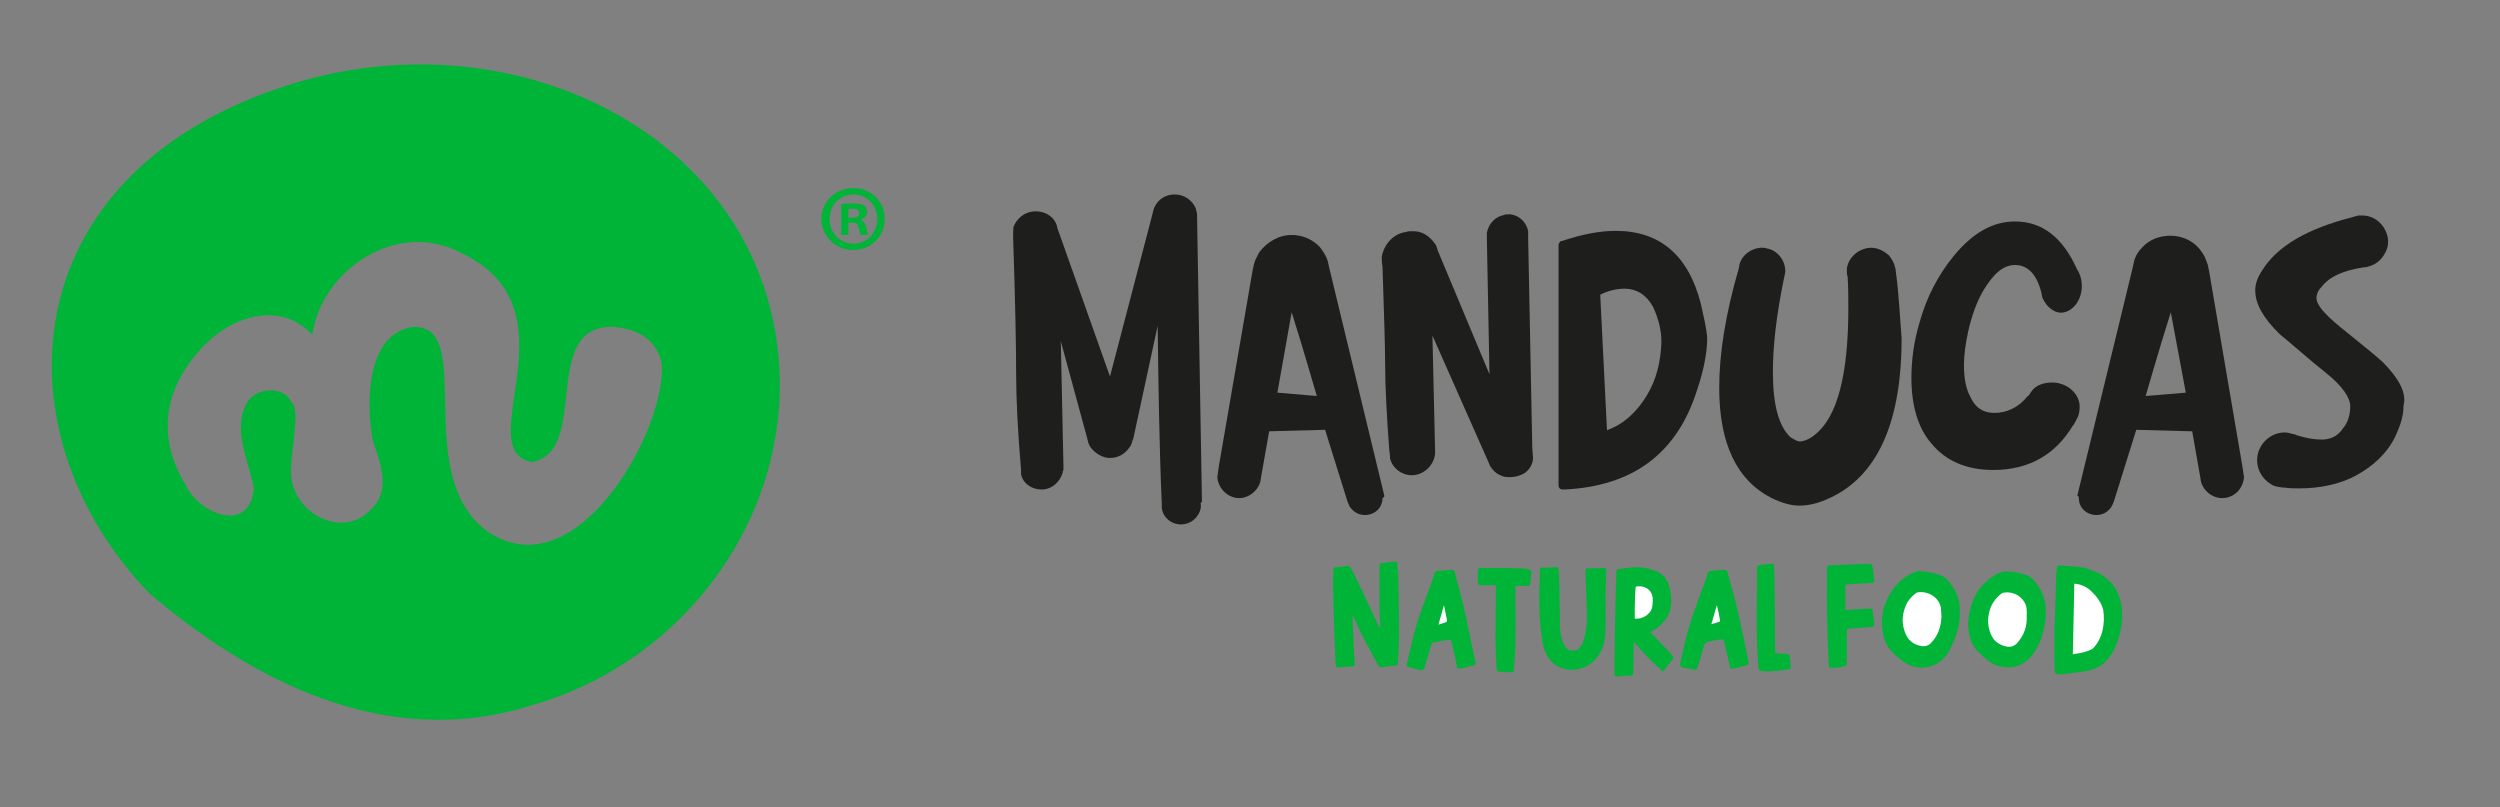 <?xml version="1.0" encoding="utf-8"?>
<!-- Generator: Adobe Illustrator 26.4.1, SVG Export Plug-In . SVG Version: 6.00 Build 0)  -->
<svg version="1.1" id="Capa_1" xmlns="http://www.w3.org/2000/svg" xmlns:xlink="http://www.w3.org/1999/xlink" x="0px" y="0px"
	 viewBox="0 0 666 215" style="enable-background:new 0 0 666 215;" xml:space="preserve">
<rect x="0" y="0" width="666" height="215" fill="#808080" stroke="none"/>
<style type="text/css">
	.st0{fill:#00B438;}
	.st1{fill:#1E1E1C;}
	.st2{fill:#FFFFFF;}
</style>
<path class="st0" d="M205,81.4C191.5,30.5,131,4.8,75.7,23c-73,23.9-76.6,92.6-36,135c26.4,22.4,62.3,42.4,101.9,29.9
	C187.9,174.7,217.1,127.3,205,81.4z M129.9,141.6c-20.7-15-2.8-55.2-19.9-54.5c-12.5,1.8-12.5,20.3-10.7,30.3
	c2.1,6.1,5,13.5-0.7,18.5c-7.1,7.5-19.6,1.4-21-8.5c-0.7-5.7,2.8-18.2,0-20.3c-2.1-4.6-10-3.9-12.1,0.7c-3.6,7.1,1.1,15.7,2.1,22.4
	c-1.1,12.1-14.6,6.8-18.2-1.1c-8.2-13.5-5.3-26.7,5.3-37.4c7.8-7.8,20.3-11.4,28.5-2.5c2.5-17.5,22.8-31,39.9-21.7
	c31.3,15,1.8,52,18.5,55.6c16-2.8,1.8-37,22.1-36c6.8,0.7,11,3.6,12.5,9.3C178.3,112.7,154.1,158,129.9,141.6z"/>
<path class="st1" d="M320.2,133.8l-1.3-76c0,0,0,0,0-0.2s0-0.2,0-0.4c0-0.4-0.2-1.1-0.4-1.8c-0.9-2-2.9-3.6-5.6-3.6
	c-2.9,0-5.3,2-5.8,4.9l-11.4,43.6l-14-39.5c-0.4-2.7-2.9-4.5-5.8-4.5c-2.9,0-5.3,2-6,4.5c0.2,0.2,0,0.4,0,0.9s0,1.1,0,1.6
	c0.6,17.9,0.8,29.9,0.8,36.4c0,6.2,0.4,14.9,1.3,25.4c0,0.4,0,0.7,0,1.1s0.2,0.9,0.4,1.3c0.9,1.8,2.9,2.9,5.1,2.9
	c2.7,0,4.9-2,5.6-4.5c0-0.2,0-0.4,0.2-0.7v-1.1l-0.7-33.2l7.1,26.1c0,0.4,0.2,0.4,0.2,0.9c0.2,0.4,0.4,1.1,0.9,1.6
	c1.1,1.3,2.9,2.5,4.9,2.5c2.2,0,4-1.1,5.1-2.7c0.4-0.4,0.7-1.1,0.9-2l0.2-0.4l6.5-30.1c0.2,15.4,0.4,31.2,1.1,47.5
	c0,0.4,0,0.4,0,0.9c0,0.4,0.2,1.1,0.4,1.6c0.9,1.8,2.7,2.9,4.7,2.9c2.7,0,4.9-2,5.3-4.5v-1.4H320.2z"/>
<path class="st1" d="M368.8,132.2l-0.2-0.9l-14.5-60l-0.4-1.8c-0.4-1.3-1.3-2.7-2.2-3.8c-2-2-4.5-3.1-7.4-3.1c-3.6,0-6.7,2-8.7,4.7
	c-0.4,0.9-1.1,2-1.3,2.9l-0.4,1.8l-9,52.2l-0.4,2.9c0.2,3.1,2.9,5.6,5.8,5.6c2.9,0,5.6-2.5,5.8-5.3l2.2-12.5l14.9-0.4l6,19.2
	l0.4,0.9c0,0.2,0.2,0.4,0.2,0.4c0.9,1.3,2.2,2.2,4,2.2c2.7,0,4.7-2,4.7-4.5C368.8,132.4,368.8,132.2,368.8,132.2z M340.3,104.6
	l3.8-21.4c3.6,11.4,5.6,18.7,6.7,22.3L340.3,104.6z"/>
<path class="st1" d="M553.8,132.7c0,2.7,2.2,4.5,4.7,4.5c1.8,0,3.1-0.9,4-2.2c0-0.2,0.2-0.4,0.2-0.4l0.4-0.9l6-19.2l14.9,0.4
	l2.2,12.5c0.2,2.9,2.9,5.3,5.8,5.3c3.1,0,5.6-2.5,5.8-5.6l-0.4-2.7l-8.9-52.2l-0.4-1.8c-0.4-1.1-0.7-2-1.3-2.9
	c-1.8-2.9-4.9-4.7-8.7-4.7c-2.9,0-5.6,1.1-7.4,3.1c-1.1,1.1-1.8,2.2-2.2,3.8l-0.4,1.8l-14.5,59.7l-0.2,0.9
	C553.8,132.2,553.8,132.4,553.8,132.7z M571.6,105.5c1.1-3.6,3.1-10.9,6.7-22.3l4,21.4L571.6,105.5z"/>
<path class="st1" d="M408.2,119.3l-1.1-55.9v-1.8c-0.4-2.2-2.2-4.2-4.7-4.5c-0.2,0-0.4,0-0.7,0c-0.4,0-0.7,0-1.1,0.2
	c-2.2,0.4-4,2.2-4.5,4.7v1.6l0.7,36.1l-13.8-33l-0.4-1.3c-1.3-2-3.1-3.6-5.6-3.8c-0.4,0-0.7,0-1.1,0c-0.4,0-0.9,0-1.3,0.2
	c-3.3,0.4-5.8,3.1-6.5,6.5c0,0.9,0,1.8,0.2,2.7c0.4,12.7,0.7,21.4,0.7,25.9c0,6,0.4,13.6,1.1,23c0,0.4,0.2,1.1,0.2,1.8
	c0,0.2,0,0.2,0,0.4c0.7,2.7,3.1,4.5,5.8,4.5c3.1,0,5.8-2.5,6.2-5.6c0-0.2,0-0.2,0-0.4v-0.7l-0.7-30.5l14.7,33.2l0.7,1.6
	c0.7,1.1,1.6,2,2.9,2.5c0.7,0.4,1.6,0.4,2.5,0.4c1.3,0,2.7-0.4,3.8-1.1c1.3-0.9,2.2-2.5,2.2-4L408.2,119.3z"/>
<path class="st1" d="M505,72c0-0.4,0-0.4-0.2-0.9c-0.2-1.1-0.9-2.2-1.6-3.1c-1.3-1.1-2.9-2-4.7-2c-1.3,0-2.5,0.4-3.6,1.1
	c-1.6,1.1-2.7,2.7-2.9,4.5c0,0.2,0,0.4,0,0.7c0,0.4,0,0.9,0.2,1.3c0.2,2.9,0.2,5.8,0.2,8.5c0,17.6-2.9,29-8.9,33.7
	c-1.3,1.1-2.9,1.8-4,1.8c-0.7,0-1.3-0.4-2.5-1.1c-3.1-2.9-4.7-8.5-4.7-17.4c0-6.9,0.9-14.9,2.9-24.7c0.2-0.7,0.2-1.1,0.4-2v-0.2
	c0-2.9-2.2-5.6-4.9-6c-0.4-0.2-0.9-0.2-1.3-0.2c-0.2,0-0.4,0-0.4,0c-2.5,0.2-4.5,1.8-5.3,3.6c-0.2,0.4-0.4,1.1-0.4,1.6
	c-3.6,12.3-5.3,23-5.3,32.1c0,14.9,4.7,24.7,14,29.4c2.7,1.3,5.1,2,7.4,2c2.9,0,6-0.9,9.4-2.7c11.8-6.2,17.8-20.3,17.8-41.9
	C506.1,84.3,505.9,78.5,505,72z"/>
<path class="st1" d="M546.7,101.9c-2.2,0-4.5,0.7-5.6,2.5c-0.4,0.4-0.4,0.9-0.9,1.1c-2.5,3.1-5.6,4.5-8.9,4.5
	c-2.9,0-5.1-1.3-6.5-4.5c-1.1-2-1.6-4.9-1.6-8.2c0-2.7,0.4-5.6,1.1-8.9c0.9-4,2.2-7.8,4-10.9c2.7-4.5,5.3-6.9,8.5-6.9
	s5.6,2.2,6.9,6.9c0.2,0.4,0.2,1.1,0.4,1.8c0,0.2,0.2,0.4,0.2,0.4c0.9,2,2.9,3.6,4.7,3.6c2.9,0,5.6-3.1,5.6-7.1
	c0-1.6-0.4-3.1-1.3-4.5C549.5,63.2,544,59,536.8,59c-6,0-11.4,3.1-16.5,9.4c-4,4.9-7.1,10.9-8.9,17.4c-1.6,5.3-2.2,10.3-2.2,14.9
	c0,7.4,1.8,13.4,5.3,17.4c3.8,4.7,9.4,7.1,16.5,7.1c9.4,0,16.5-4,21.2-11.8l0.2-0.2c0.9-1.6,1.6-2.7,1.6-4.5
	C554.3,105.2,550.9,101.9,546.7,101.9z"/>
<path class="st1" d="M634.9,96.6c-1.1-1.1-4.9-4.2-11.6-9.6c-4-3.3-6.2-5.8-6.2-7.6c0-0.9,0.4-2,1.3-2.9c2.2-2.9,6-4.5,11.4-5.3
	c0.4,0,0.7,0,1.1-0.2c1.8-0.4,3.3-1.6,4.2-3.1c0.7-1.1,1.1-2.2,1.1-3.6c0-1.1-0.4-2.5-1.1-3.6c-1.3-2-3.3-3.3-5.8-3.3
	c-0.4,0-0.7,0-1.1,0c-0.4,0.2-0.9,0.2-1.3,0.4c-12.3,3.1-20.3,7.8-24.3,14.3c-1.3,2-1.8,3.6-1.8,5.3c0,3.6,2.2,7.4,6.5,11.6
	c4,3.3,8,6.9,12.3,10.3c4.5,3.6,6.5,6.7,6.5,8.9c0,2.5-0.7,4.5-2,6c-1.3,2-3.3,2.9-5.6,2.9c-2,0-4.2-0.4-6.5-1.1
	c-0.4-0.2-0.9-0.4-1.3-0.4c-0.7-0.2-1.3-0.4-2-0.4c-4,0-7.4,3.3-7.4,7.4c0,3.1,2,5.8,4.7,6.9c0.9,0.2,1.8,0.4,2.7,0.4
	c1.3,0.2,2.5,0.2,3.8,0.2c5.6,0,10.7-1.1,14.9-3.3c4.7-2.5,8.5-6,10.7-10.5c1.3-2.9,2.2-5.3,2.2-8.2
	C641.2,104.6,639,100.8,634.9,96.6z"/>
<path class="st1" d="M453.1,80.9c-3.3-12.9-10.9-19.4-22.7-19.4c-4.2,0-8.9,0.9-14.3,2.7h-0.2c-0.4,0.2-0.7,0.7-0.7,1.1v0.2v63.6
	v0.2c0,0.7,0.4,1.1,1.3,1.1c0.2,0,0.2,0,0.4,0c18.1-0.9,29.9-9.6,35.2-26.5c1.8-5.3,2.7-10,2.7-14C454.6,87.4,453.9,84.5,453.1,80.9
	z M438.8,105.2c-2.7,4.5-6.2,7.8-10.7,9.4l-1.8-36.1c2.2-1.1,4.5-1.6,6.5-1.6c3.1,0,5.8,1.6,7.6,4.9c1.3,2.9,2.2,5.8,2.2,9.4
	C442.4,96.6,441.2,101.2,438.8,105.2z"/>
<g>
	<g>
		<g>
			<path class="st0" d="M372.4,176.7c0,0.4-0.2,0.6-0.6,0.6c-1.1,0.1-2.2,0.2-3.4,0.4c-0.7,0.1-1.1-0.1-1.4-0.7
				c-2.2-4.3-4.7-8.4-6.5-12.9c0-0.1-0.1-0.1-0.2-0.4c0.1,2.7,0.2,5.2,0.3,7.8c0,1.2,0.1,2.4,0.2,3.6c0,0.6,0.1,1.2,0.1,1.8
				c0,0.3-0.1,0.6-0.4,0.6c-1.3,0.1-2.5,0.2-3.8,0.3c-0.6,0-0.9-0.3-0.9-0.9c-0.1-3.3-0.3-6.5-0.4-9.8c-0.1-3.8-0.2-7.6-0.3-11.4
				c0-1.3,0.1-2.7,0.1-4c0-0.4,0.1-0.6,0.6-0.6c0.7,0,1.4-0.1,2-0.2c0.1,0,0.3,0,0.4-0.1c1.2-0.1,1.5,0.1,2,1.1
				c1.1,2.3,2.3,4.6,3.4,7c1.2,2.6,2.4,5.2,3.7,7.9c0.1,0.1,0.1,0.2,0.3,0.5c0-0.3,0.1-0.4,0.1-0.6c-0.1-1.8-0.2-3.6-0.2-5.4
				c0-3,0-6,0-9.1c0-0.3,0-0.6,0-0.9c0-1.3,0-1.3,1.3-1.4c1-0.1,1.9-0.2,2.9-0.3c0.4,0,0.5,0.3,0.5,0.5c0.1,1.2,0.3,2.5,0.3,3.7
				c0.1,4.7,0.2,9.4,0.2,14.1C372.8,171,372.5,173.9,372.4,176.7z"/>
			<path class="st0" d="M392.5,177.3c-1.3,0.3-2.6,0.6-3.9,0.9c-0.1,0-0.3-0.2-0.4-0.4c-0.5-2.4-1-4.8-1.6-7.1
				c0-0.1-0.3-0.4-0.4-0.3c-1.5,0.2-3,0.5-4.5,0.8c-0.2,0-0.4,0.4-0.4,0.6c-0.6,1.9-1.1,3.8-1.7,5.7c-0.1,0.5-0.2,1.1-1,0.9
				c0,0.1,0,0.1,0,0.2c-1.1-0.3-2.2-0.6-3.3-0.9c-0.5-0.1-0.6-0.5-0.5-0.9c0.6-2.4,1.1-4.8,1.7-7.2c1.3-5.2,3.3-10.1,5.1-15.1
				c0.2-0.6,0.4-1.2,0.6-1.9c0.1-0.4,0.3-0.5,0.7-0.5c1.2-0.1,2.5-0.2,3.7-0.3c0.5-0.1,0.8,0.1,0.9,0.6c0.7,2.5,1.4,5,2,7.5
				c0.7,2.7,1.2,5.5,1.8,8.2s1.1,5.4,1.7,8.1C393.3,176.7,393.2,177.1,392.5,177.3z"/>
			<path class="st0" d="M407.9,152.8c-0.1,0.9-0.1,1.7-0.2,2.6c0,0.5-0.3,0.7-0.8,0.7c-1,0-2,0-3.2,0c0,0.4,0,0.6,0,0.8
				c0,4.9,0.1,9.7,0,14.6c0,2.3-0.3,4.6-0.4,6.9c0,0.5-0.2,0.7-0.7,0.7c-1.2,0-2.4-0.1-3.5-0.2c-0.1,0-0.4-0.4-0.4-0.7
				c-0.1-2.7-0.3-5.4-0.3-8.1c0-4.5,0.1-9,0.1-13.6c0-0.2,0-0.3,0-0.6c-1.4,0-2.7,0-4,0c-0.5,0-0.8,0-0.8-0.7c0-1.1,0-2.1,0-3.2
				c0-0.5,0.2-0.7,0.7-0.7c1.1,0,2.2,0,3.3,0c0.9,0,1.8,0,2.6,0c2.1,0,4.3,0.1,6.4,0.2C407.9,151.8,407.9,151.9,407.9,152.8z"/>
			<path class="st0" d="M427.7,160.4c0,2.5,0.1,5,0,7.6c-0.1,2.2-0.4,4.3-1.6,6.2c-1.9,3.2-5.7,4.9-9.3,4c-3-0.7-5.1-3.2-5.7-6.3
				c-1.1-5.9-1.2-11.8-0.9-17.8c0-0.7,0-1.4,0-2.1c0-0.5,0.2-0.8,0.8-0.8c1.2,0,2.3,0,3.5-0.1c0.5,0,0.7,0.2,0.7,0.6
				c0.1,1.3,0.2,2.6,0.2,3.9c0.1,3.9,0.1,7.8,0.2,11.8c0.1,1.8,0.5,3.6,1.5,5.1c0.4,0.5,0.8,0.8,1.5,0.8c0.8,0,1.6,0.1,2.2-0.7
				c0.3-0.4,0.7-0.9,0.9-1.5c1-2.9,1.2-6,1-9c-0.1-2.9-0.2-5.8-0.3-8.6c0-0.5,0-1,0-1.6c0-0.4,0.2-0.5,0.6-0.5c1.4,0,2.8,0,4.2-0.1
				c0.5,0,0.7,0.2,0.7,0.7C427.8,154.9,427.7,157.6,427.7,160.4L427.7,160.4z"/>
			<path class="st0" d="M445.7,175.5c-0.8,1-1.6,2-2.3,3c-0.3,0.4-0.6,0.3-0.9,0c-1.5-1.4-2.9-2.8-4.4-4.3c-1-1-1.8-2.1-2.8-3.2
				c0,0.3-0.1,0.6-0.1,0.8c0,2.4,0,4.8-0.1,7.3c0,0.8-0.1,0.9-0.9,0.9c-1.1,0-2.1,0.1-3.2,0.2c-0.6,0.1-0.8,0-0.9-0.7
				c0-0.4,0-0.8,0-1.1c0-3.3,0.1-6.6,0.1-9.9c0.1-5.4,0.2-10.8,0.4-16.1c0-0.5,0.2-0.8,0.7-0.8c1.9-0.2,3.7-0.6,5.6-0.5
				c1.6,0.1,3.1,0.6,4.6,1.2c2.3,1,3.1,3.1,3.5,5.3c0.3,2.1,0.4,4.1-0.5,6.1c-0.8,1.7-2.1,2.9-3.5,3.9c-0.4,0.3-0.9,0.5-1.4,0.8
				c1.1,1.1,2.2,2.2,3.2,3.3c1,1,2,2.1,2.9,3.2C445.8,175,445.8,175.4,445.7,175.5z"/>
			<path class="st0" d="M465.4,177.2c-1.4,0.4-2.7,0.7-4.1,1c-0.1,0-0.3-0.2-0.4-0.4c-0.6-2.5-1.1-4.9-1.7-7.4
				c-1.3-0.2-2.6,0.3-3.9,0.5c-0.7,0.1-1.2,0.4-1.4,1.2c-0.5,1.9-1.1,3.8-1.7,5.7c-0.1,0.4-0.3,0.7-0.7,0.6
				c-1.1-0.2-2.2-0.4-3.3-0.6c-0.6-0.1-0.7-0.6-0.6-1.1c0.4-1.7,0.8-3.4,1.2-5.2c1.3-5.9,3.6-11.6,5.7-17.3c0.2-0.5,0.3-1,0.4-1.5
				c0.1-0.4,0.3-0.6,0.7-0.6c1.2-0.1,2.4-0.2,3.5-0.3c0.6-0.1,0.9,0.1,1.1,0.6c0.7,2.6,1.4,5.1,2.1,7.7c0.7,2.8,1.3,5.6,1.9,8.5
				c0.6,2.6,1.1,5.1,1.6,7.7C465.9,176.7,465.8,177.1,465.4,177.2z"/>
			<path class="st0" d="M476.5,178.3c-2.2,0.3-4.4,0.7-6.7,0.5c-1.2-0.1-1.3-0.1-1.4-1.3c-0.2-3.3-0.4-6.6-0.4-9.9
				c0-5.3,0-10.6,0.1-16c0-1,0-1,1-1.1c0.9-0.1,1.8-0.2,2.7-0.3c0.5-0.1,0.8,0,0.8,0.6c0,0.9,0.1,1.8,0.1,2.7
				c0.1,6.7,0.2,13.5,0.2,20.2c0,0.1,0,0.2,0,0.3c1,0.1,2,0.1,3,0.2c0.6,0,0.8,0.2,0.9,0.8c0,0.8,0.2,1.7,0.2,2.5
				C477.2,178,476.9,178.3,476.5,178.3z"/>
			<path class="st0" d="M493.2,162.4c1.7-0.1,3.4-0.2,5.1-0.3c0.4,0,0.5,0.2,0.6,0.5c0.1,1.2,0.2,2.3,0.4,3.5
				c0.1,0.6-0.2,0.9-0.7,0.9c-2,0.2-4,0.3-6,0.5c-0.1,0-0.2,0-0.5,0c0,0.3-0.1,0.6-0.1,0.8c0,2.8,0,5.5,0,8.3c0,0.5-0.1,0.7-0.7,0.9
				c-1.2,0.4-2.3,0.4-3.5,0.4c-0.5,0-0.6-0.1-0.6-0.6c-0.4-7.8-0.6-15.6-0.5-23.4c0-0.9,0-1.7,0-2.6c0-0.4,0.2-0.7,0.6-0.7
				c0.1,0,0.2,0,0.3,0c3.3-0.1,6.5-0.3,9.8-0.4c1.3,0,1.3,0,1.5,1.2c0.2,1,0.2,2,0.4,3c0.1,0.6-0.2,0.9-0.8,0.9
				c-2.2,0.1-4.3,0.3-6.5,0.4c-0.1,0-0.2,0-0.4,0c0,2.3,0,4.6,0,6.9C492.2,162.5,492.7,162.4,493.2,162.4z"/>
			<path class="st0" d="M521.4,168.2c-0.5,1.7-1.2,3.5-2.1,5.1c-1.1,2-2.7,3.5-4.9,4.2c-2.3,0.7-4.7,0.4-6.8-0.9
				c-1.6-0.9-2.9-2.2-4.1-3.6s-1.7-3.2-2-5c-0.6-3.8,0.4-7.4,2.5-10.6c1.4-2.1,3.3-3.8,5.6-4.8c0.6-0.3,1.3-0.4,1.9-0.6
				c0,0.1,0,0.1,0.1,0.2c1.9,0.1,3.7,0.4,5.5,1.1c1.3,0.5,2,1.5,2.8,2.6c1.6,2.1,2.3,4.6,2.2,7.2
				C522.2,164.8,521.9,166.5,521.4,168.2z"/>
			<path class="st0" d="M543.1,171.7c-0.7,1.5-1.6,2.9-2.8,4c-1.6,1.4-3.4,2.2-5.5,2.1c-1.5-0.1-3-0.4-4.3-1.2c-1.5-1-2.8-2.2-4-3.5
				c-1.4-1.5-1.8-3.5-2.1-5.4c-0.1-0.6-0.1-1.2-0.1-1.8c0.5-5.7,2.6-10.3,7.9-13.1c1.7-0.9,3.4-0.5,5.1-0.3c0.7,0.1,1.4,0.4,2,0.5
				c1.5,0.4,2.4,1.4,3.3,2.6c1.7,2.3,2.5,4.8,2.4,7.6C545,166.2,544.3,169,543.1,171.7z"/>
			<path class="st0" d="M565,167.5c-0.3,1.8-0.9,3.6-1.7,5.3c-1.5,3.3-4,5.4-7.7,6c-2,0.3-4,0.6-6,0.8c-0.6,0.1-1.3,0-1.9-0.1
				c-0.1,0-0.3-0.4-0.3-0.6c-0.1-1.3-0.1-2.6-0.1-3.9c0-2,0-4,0-6.5c0.2-5,0.3-10.4,0.5-15.9c0-0.2,0.1-0.4,0.1-0.6
				c0-1.6,0.3-1.4,1.5-1.3c1.9,0.1,3.8,0.2,5.7,0.5c1.1,0.2,2.2,0.8,3.3,1.2c1.6,0.6,2.8,1.7,4,2.9c1.1,1.1,1.8,2.6,2.3,4.1
				C565.5,162.1,565.5,164.8,565,167.5z"/>
		</g>
	</g>
	<path class="st2" d="M457.3,161.4c-0.4,1.6-0.9,3.1-1.4,4.9c0.8-0.3,1.5-0.4,2.2-0.7c0.1,0,0.2-0.2,0.1-0.4
		c-0.2-1.3-0.5-2.6-0.8-3.9C457.4,161.4,457.3,161.4,457.3,161.4z"/>
	<path class="st2" d="M539.9,162.7c0.1-2.8-2.8-5.4-6.2-4.8c-0.2,0-0.4,0.1-0.6,0.3c-1.2,0.9-2.1,2.1-2.7,3.4
		c-0.9,2.3-1.1,4.7-0.1,7.2c0.8,2.1,2.4,3.1,4.5,3.5c1,0.1,1.8-0.2,2.5-0.9c1.9-2.1,2.8-4.6,2.6-7.4
		C540,163.4,539.9,163,539.9,162.7z"/>
	<path class="st2" d="M510.9,157.8c-0.2,0-0.4,0.1-0.6,0.3c-1.2,0.9-2.2,2.1-2.7,3.5c-0.9,2.3-1,4.5-0.1,6.9
		c0.8,2.1,2.2,3.2,4.3,3.6c1,0.2,2-0.1,2.7-0.9c1.8-1.9,2.6-4.2,2.7-7c0-0.4-0.1-1-0.1-1.5C517.2,159.9,514.3,157.3,510.9,157.8z"/>
	<path class="st2" d="M384.6,161.4c-0.4,1.6-0.9,3.2-1.4,5c0.8-0.3,1.5-0.4,2.1-0.7c0.1,0,0.2-0.3,0.2-0.4c-0.3-1.3-0.5-2.6-0.8-4
		C384.7,161.4,384.7,161.4,384.6,161.4z"/>
	<path class="st2" d="M440.3,159.8c0-2.6-2-3.8-4.1-3.6c-0.3,0-0.5,0.1-0.5,0.5c-0.1,1.8-0.2,3.5-0.2,5.3c0,0.9,0,1.9,0,2.8
		c2,0.2,4-1,4.6-2.8C440.2,161.4,440.3,160.6,440.3,159.8z"/>
	<path class="st2" d="M556.8,157.2c-1.2-1-2.6-1.6-4.2-1.7c-0.1,6.3-0.3,12.5-0.4,18.8c1.1-0.2,2.1-0.3,3.1-0.6
		c0.9-0.3,1.9-0.5,2.6-1.3c1.1-1.3,1.8-2.7,2.2-4.4c0.4-1.8,0.5-3.6,0.2-5.5C559.8,160.4,558.4,158.7,556.8,157.2z"/>
</g>
<g>
	<path class="st0" d="M235.7,58.3c0,4.7-3.7,8.3-8.4,8.3c-4.7,0-8.5-3.7-8.5-8.3s3.8-8.2,8.5-8.2C232.1,50.1,235.7,53.8,235.7,58.3z
		 M221,58.3c0,3.7,2.7,6.6,6.4,6.6c3.6,0,6.3-2.9,6.3-6.5c0-3.7-2.7-6.6-6.3-6.6C223.7,51.8,221,54.7,221,58.3z M226,62.6h-1.9v-8.2
		c0.8-0.2,1.8-0.2,3.2-0.2c1.5,0,2.2,0.2,2.9,0.6c0.5,0.4,0.8,1,0.8,1.8c0,0.9-0.7,1.6-1.7,1.9v0.1c0.8,0.3,1.2,0.9,1.5,2
		c0.2,1.2,0.4,1.8,0.6,2h-2.1c-0.2-0.3-0.4-1-0.6-2c-0.1-0.9-0.6-1.3-1.7-1.3h-1V62.6z M226.1,58h0.9c1.1,0,1.9-0.3,1.9-1.2
		c0-0.8-0.6-1.2-1.8-1.2c-0.5,0-0.9,0-1.1,0.1V58H226.1z"/>
</g>
</svg>
